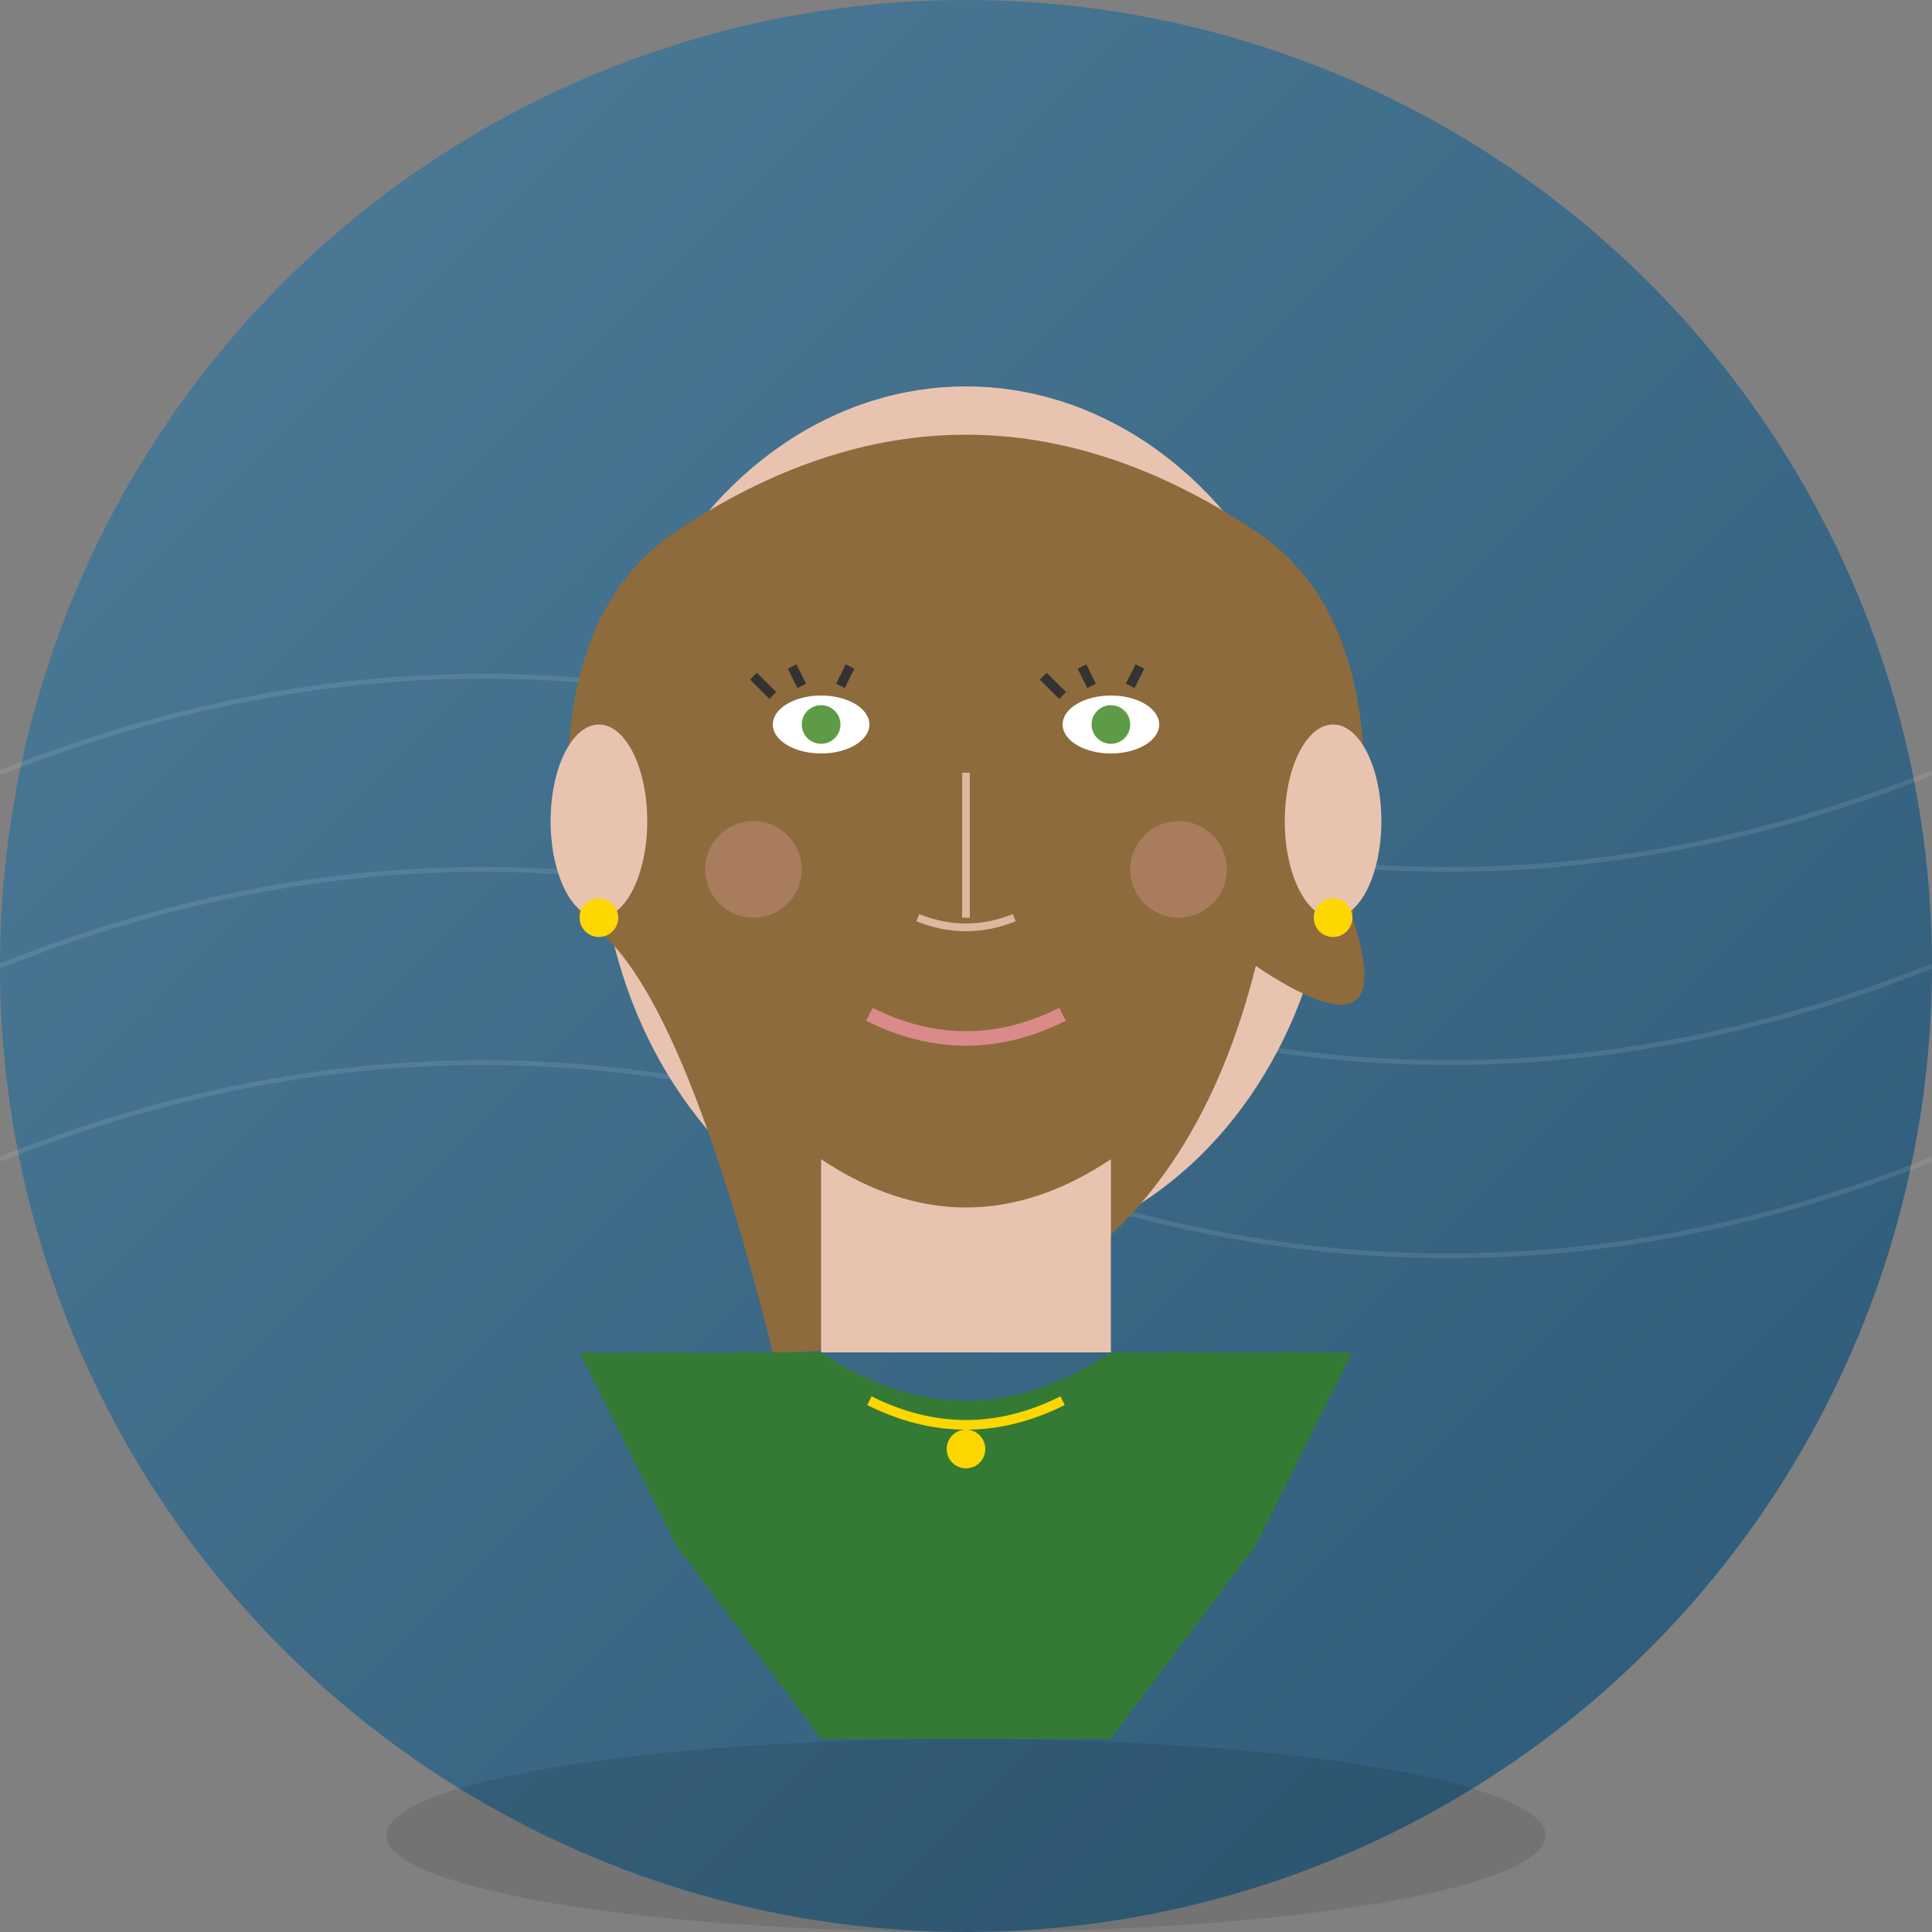 <svg xmlns="http://www.w3.org/2000/svg" width="200" height="200" viewBox="0 0 200 200">
  <rect x="0" y="0" width="200" height="200" fill="#808080" stroke="none"/>
  <defs>
    <linearGradient id="backgroundGradient" x1="0%" y1="0%" x2="100%" y2="100%">
      <stop offset="0%" stop-color="#4e7d9a" />
      <stop offset="100%" stop-color="#2b5876" />
    </linearGradient>
  </defs>
  
  <!-- Background Circle -->
  <circle cx="100" cy="100" r="100" fill="url(#backgroundGradient)" />
  
  <!-- Subtle Pattern -->
  <path d="M0,100 Q50,80 100,100 Q150,120 200,100" fill="none" stroke="#ffffff" stroke-width="0.5" opacity="0.1" />
  <path d="M0,120 Q50,100 100,120 Q150,140 200,120" fill="none" stroke="#ffffff" stroke-width="0.5" opacity="0.1" />
  <path d="M0,80 Q50,60 100,80 Q150,100 200,80" fill="none" stroke="#ffffff" stroke-width="0.5" opacity="0.1" />
  
  <!-- Head Shape -->
  <ellipse cx="100" cy="85" rx="38" ry="45" fill="#e8c4b0" />
  
  <!-- Hair -->
  <path d="M60,95 Q55,65 70,55 Q85,45 100,45 Q115,45 130,55 Q145,65 140,95 Q145,110 130,100 Q120,140 80,140 Q70,100 60,95" fill="#8d6b3d" />
  <path d="M60,95 C70,60 130,60 140,95" fill="#8d6b3d" />
  
  <!-- Ears -->
  <ellipse cx="62" cy="85" rx="5" ry="10" fill="#e8c4b0" />
  <ellipse cx="138" cy="85" rx="5" ry="10" fill="#e8c4b0" />
  
  <!-- Face Features -->
  <!-- Eyes -->
  <ellipse cx="85" cy="75" rx="5" ry="3" fill="#ffffff" />
  <ellipse cx="115" cy="75" rx="5" ry="3" fill="#ffffff" />
  <circle cx="85" cy="75" r="2" fill="#5e9b46" />
  <circle cx="115" cy="75" r="2" fill="#5e9b46" />
  
  <!-- Eyelashes -->
  <line x1="80" y1="72" x2="78" y2="70" stroke="#333333" stroke-width="1" />
  <line x1="83" y1="71" x2="82" y2="69" stroke="#333333" stroke-width="1" />
  <line x1="87" y1="71" x2="88" y2="69" stroke="#333333" stroke-width="1" />
  <line x1="110" y1="72" x2="108" y2="70" stroke="#333333" stroke-width="1" />
  <line x1="113" y1="71" x2="112" y2="69" stroke="#333333" stroke-width="1" />
  <line x1="117" y1="71" x2="118" y2="69" stroke="#333333" stroke-width="1" />
  
  <!-- Eyebrows -->
  <path d="M78,66 Q85,63 93,66" fill="none" stroke="#8d6b3d" stroke-width="1.5" />
  <path d="M107,66 Q115,63 122,66" fill="none" stroke="#8d6b3d" stroke-width="1.5" />
  
  <!-- Nose -->
  <path d="M100,80 L100,95" fill="none" stroke="#e0b69e" stroke-width="0.8" />
  <path d="M95,95 Q100,97 105,95" fill="none" stroke="#e0b69e" stroke-width="0.8" />
  
  <!-- Mouth -->
  <path d="M90,105 Q100,110 110,105" fill="none" stroke="#db8a8a" stroke-width="1.5" />
  
  <!-- Cheeks -->
  <circle cx="78" cy="90" r="5" fill="#e8a5a5" opacity="0.3" />
  <circle cx="122" cy="90" r="5" fill="#e8a5a5" opacity="0.3" />
  
  <!-- Neck -->
  <path d="M85,120 L85,140 L115,140 L115,120 Q100,130 85,120" fill="#e8c4b0" />
  
  <!-- Earrings -->
  <circle cx="62" cy="95" r="2" fill="#ffd700" />
  <circle cx="138" cy="95" r="2" fill="#ffd700" />
  
  <!-- Clothing - Professional Attire -->
  <path d="M70,160 L60,140 L85,140 Q100,150 115,140 L140,140 L130,160 Z" fill="#347a35" />
  <path d="M70,160 L85,180 L115,180 L130,160" fill="#347a35" />
  
  <!-- Necklace -->
  <path d="M90,145 Q100,150 110,145" fill="none" stroke="#ffd700" stroke-width="1" />
  <circle cx="100" cy="150" r="2" fill="#ffd700" />
  
  <!-- Subtle Shadow -->
  <ellipse cx="100" cy="190" rx="60" ry="10" fill="#000000" opacity="0.1" />
</svg>